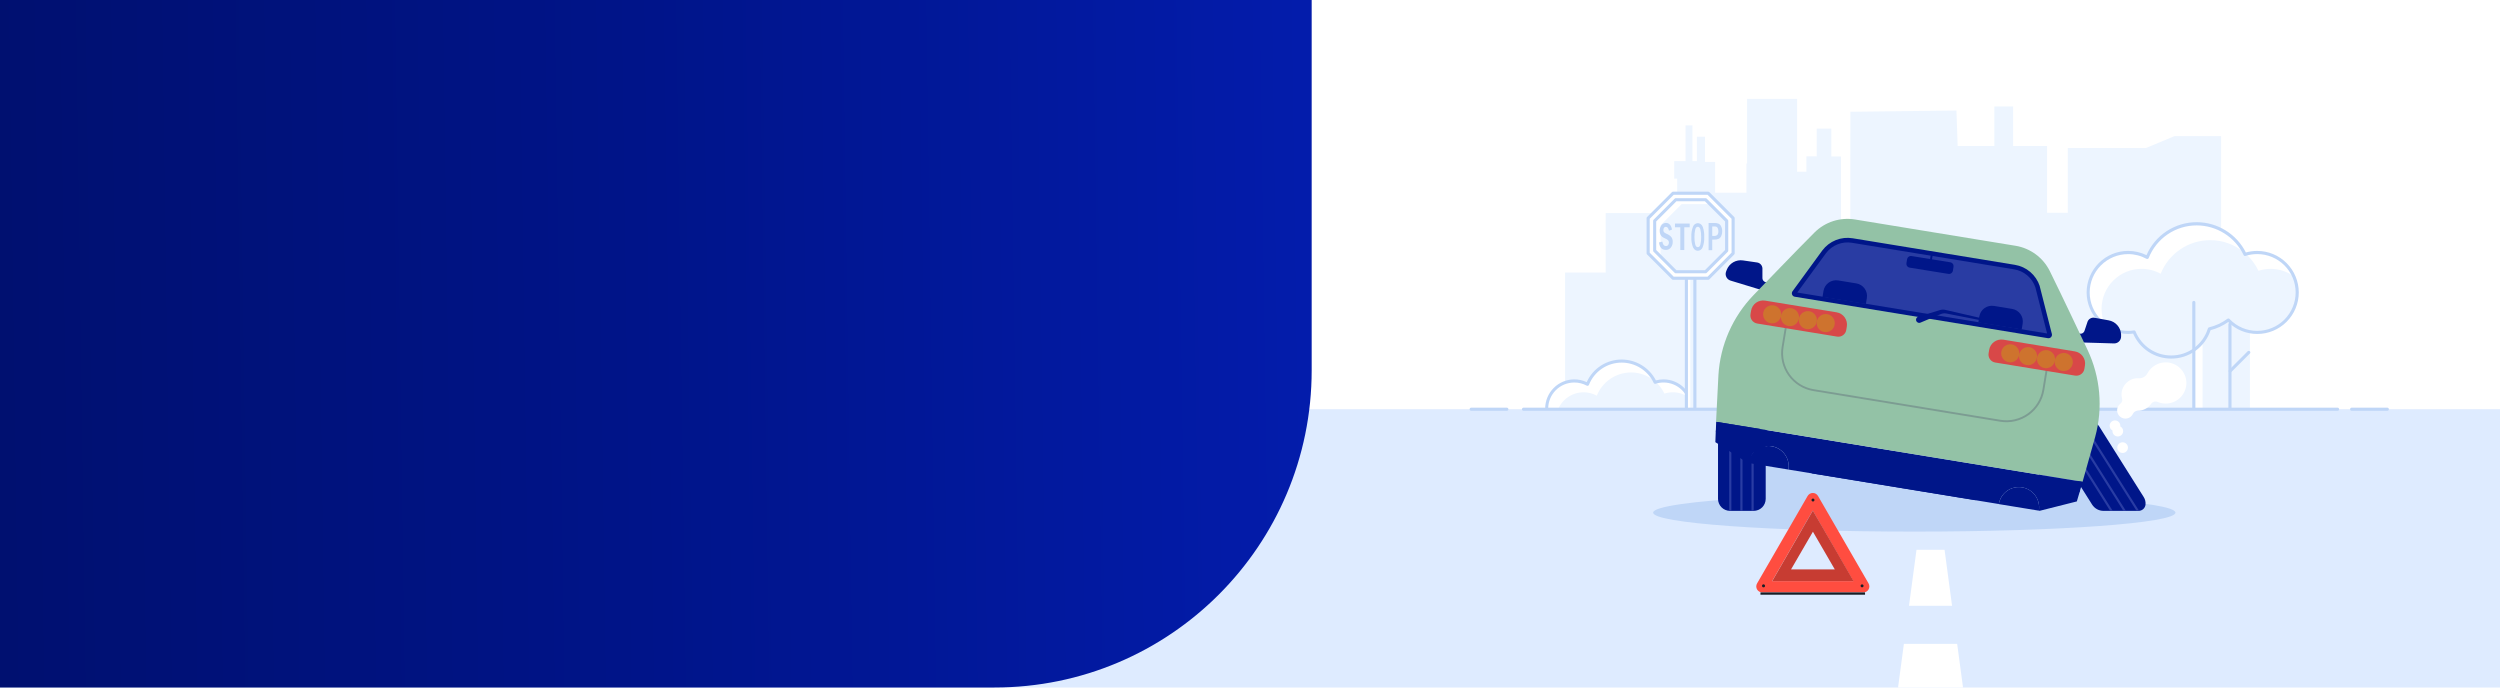 <?xml version="1.0" encoding="UTF-8"?>
<svg xmlns="http://www.w3.org/2000/svg" width="1600" height="440" viewBox="0 0 1600 440" fill="none">
  <rect width="1600" height="440" fill="white"></rect>
  <g clip-path="url(#clip0_1_2736)">
    <path d="M1421.5 179.82V87.12H1391.68L1373.45 94.71H1323.39V136.19H1310.12V93.45H1288.4V68.12H1276.39V93.45H1252.89L1252.13 70.74L1184.24 71.53L1184.2 146.56H1178.23V100.15H1172.06V82.3H1162.72V100.07L1156.09 100.04V109.91H1150.14V63.27H1118.12V104.67H1117.71V123.37H1097.68V103.63H1091.2V87.53H1086.01V103.11H1083.16V80.26H1078.75V103.11H1071.49V114.29H1073.4V136.35H1071.49V155.57H1064.64V136.35H1027.64V174.41H1001.64V290.17L1403.95 290.14V196.58H1409.64V290.4H1439.95V179.82H1421.5Z" fill="#EDF5FF"></path>
    <path d="M1444.65 161.61C1441.99 161.607 1439.35 162.022 1436.82 162.84C1434.07 156.981 1429.7 152.026 1424.24 148.555C1418.77 145.084 1412.43 143.241 1405.96 143.24C1399.13 143.24 1392.46 145.288 1386.82 149.119C1381.17 152.95 1376.8 158.388 1374.27 164.73C1370.51 162.676 1366.3 161.603 1362.02 161.61C1358.66 161.609 1355.34 162.269 1352.23 163.554C1349.13 164.838 1346.31 166.721 1343.93 169.096C1341.56 171.47 1339.67 174.29 1338.39 177.392C1337.1 180.495 1336.44 183.821 1336.44 187.18C1336.44 193.964 1339.13 200.471 1343.93 205.268C1348.73 210.065 1355.24 212.76 1362.02 212.76C1363.3 212.75 1364.58 212.643 1365.84 212.44C1367.74 217.181 1371.01 221.244 1375.24 224.107C1379.47 226.969 1384.45 228.5 1389.56 228.5C1395.02 228.5 1400.34 226.753 1404.74 223.515C1409.13 220.276 1412.38 215.716 1414 210.5C1418.39 209.438 1422.52 207.514 1426.15 204.84C1428.53 207.349 1431.4 209.347 1434.58 210.712C1437.76 212.077 1441.19 212.781 1444.65 212.78C1448.01 212.78 1451.33 212.118 1454.44 210.833C1457.54 209.547 1460.36 207.663 1462.73 205.287C1465.11 202.912 1466.99 200.092 1468.28 196.988C1469.56 193.885 1470.22 190.559 1470.22 187.2C1470.22 183.84 1469.56 180.513 1468.28 177.409C1467 174.304 1465.11 171.483 1462.74 169.106C1460.36 166.73 1457.54 164.845 1454.44 163.558C1451.34 162.272 1448.01 161.61 1444.65 161.61Z" fill="white"></path>
    <path d="M1445.41 173.29C1443.49 169.259 1440.81 165.641 1437.5 162.64C1437.26 162.71 1437.02 162.76 1436.79 162.84C1436.56 162.34 1436.3 161.84 1436.04 161.38C1429.97 156.408 1422.37 153.693 1414.52 153.7C1407.69 153.7 1401.02 155.748 1395.38 159.579C1389.73 163.41 1385.36 168.848 1382.83 175.19C1379.07 173.133 1374.86 172.056 1370.58 172.06C1363.8 172.06 1357.29 174.755 1352.49 179.552C1347.7 184.349 1345 190.856 1345 197.64C1345 201.228 1345.76 204.775 1347.23 208.05C1351.54 211.113 1356.7 212.759 1361.99 212.76C1363.27 212.75 1364.55 212.643 1365.81 212.44C1367.47 216.579 1370.19 220.212 1373.69 222.98L1374.4 222.9C1374.52 223.21 1374.67 223.51 1374.8 223.81C1379.1 226.867 1384.25 228.506 1389.53 228.5C1394.99 228.5 1400.31 226.753 1404.71 223.515C1409.1 220.276 1412.35 215.716 1413.97 210.5C1418.36 209.438 1422.49 207.514 1426.12 204.84C1428.5 207.349 1431.37 209.347 1434.55 210.712C1437.73 212.077 1441.16 212.781 1444.62 212.78C1447.98 212.78 1451.3 212.118 1454.41 210.833C1457.51 209.547 1460.33 207.663 1462.7 205.287C1465.08 202.912 1466.96 200.092 1468.25 196.988C1469.53 193.885 1470.19 190.559 1470.19 187.2C1470.19 183.612 1469.43 180.065 1467.97 176.79C1463.66 173.728 1458.5 172.082 1453.21 172.08C1450.56 172.079 1447.93 172.487 1445.41 173.29Z" fill="#EDF5FF"></path>
    <path d="M1389.56 229.5C1384.38 229.51 1379.31 227.999 1374.98 225.155C1370.65 222.311 1367.26 218.258 1365.21 213.5C1364.15 213.643 1363.09 213.716 1362.02 213.72C1354.97 213.712 1348.22 210.909 1343.23 205.926C1338.25 200.943 1335.45 194.187 1335.44 187.14C1335.45 180.094 1338.25 173.339 1343.23 168.357C1348.22 163.376 1354.97 160.575 1362.02 160.57C1366.09 160.571 1370.11 161.505 1373.77 163.3C1376.48 157.017 1380.97 151.668 1386.7 147.916C1392.42 144.165 1399.12 142.178 1405.96 142.2C1412.47 142.221 1418.85 144.044 1424.39 147.466C1429.93 150.888 1434.42 155.777 1437.35 161.59C1439.72 160.919 1442.18 160.582 1444.65 160.59C1451.69 160.598 1458.45 163.4 1463.43 168.381C1468.41 173.362 1471.21 180.116 1471.22 187.16C1471.21 194.206 1468.41 200.962 1463.43 205.946C1458.45 210.929 1451.7 213.732 1444.65 213.74C1437.68 213.757 1430.99 211.014 1426.04 206.11C1422.63 208.501 1418.81 210.259 1414.78 211.3C1413.04 216.609 1409.66 221.229 1405.13 224.498C1400.6 227.768 1395.15 229.519 1389.56 229.5ZM1365.84 211.44C1366.04 211.442 1366.23 211.503 1366.4 211.615C1366.56 211.727 1366.69 211.886 1366.76 212.07C1368.57 216.632 1371.72 220.542 1375.79 223.294C1379.85 226.045 1384.65 227.511 1389.56 227.5C1394.81 227.521 1399.94 225.848 1404.16 222.73C1408.39 219.612 1411.51 215.215 1413.04 210.19C1413.09 210.024 1413.18 209.874 1413.31 209.755C1413.44 209.635 1413.59 209.551 1413.76 209.51C1418.02 208.488 1422.04 206.618 1425.56 204.01C1425.76 203.865 1426 203.798 1426.24 203.82C1426.49 203.842 1426.71 203.952 1426.88 204.13C1429.16 206.549 1431.92 208.473 1434.97 209.786C1438.03 211.098 1441.32 211.77 1444.65 211.76C1451.17 211.752 1457.41 209.16 1462.02 204.551C1466.62 199.943 1469.21 193.696 1469.22 187.18C1469.21 180.666 1466.62 174.421 1462.01 169.815C1457.41 165.209 1451.16 162.618 1444.65 162.61C1442.09 162.608 1439.55 163.006 1437.12 163.79C1436.89 163.861 1436.64 163.847 1436.42 163.749C1436.2 163.652 1436.02 163.478 1435.92 163.26C1433.22 157.584 1428.97 152.788 1423.66 149.426C1418.36 146.064 1412.2 144.273 1405.92 144.26C1399.29 144.245 1392.81 146.227 1387.32 149.948C1381.84 153.669 1377.6 158.956 1375.16 165.12C1375.11 165.251 1375.03 165.37 1374.93 165.468C1374.82 165.567 1374.7 165.642 1374.57 165.69C1374.44 165.739 1374.29 165.759 1374.15 165.748C1374.01 165.738 1373.87 165.698 1373.75 165.63C1370.14 163.659 1366.09 162.627 1361.98 162.63C1355.46 162.635 1349.22 165.225 1344.61 169.832C1340 174.438 1337.41 180.684 1337.4 187.2C1337.41 193.717 1340 199.964 1344.61 204.572C1349.22 209.18 1355.46 211.772 1361.98 211.78C1363.21 211.77 1364.44 211.666 1365.65 211.47L1365.84 211.44Z" fill="#BFD6F7"></path>
    <path d="M1427.17 271.81C1426.9 271.81 1426.65 271.705 1426.46 271.517C1426.28 271.33 1426.17 271.075 1426.17 270.81V207.54C1426.17 207.275 1426.28 207.02 1426.46 206.833C1426.65 206.645 1426.9 206.54 1427.17 206.54C1427.44 206.54 1427.69 206.645 1427.88 206.833C1428.06 207.02 1428.17 207.275 1428.17 207.54V270.81C1428.17 271.075 1428.06 271.33 1427.88 271.517C1427.69 271.705 1427.44 271.81 1427.17 271.81Z" fill="#BFD6F7"></path>
    <path d="M1404.05 271.81C1403.78 271.81 1403.53 271.705 1403.34 271.517C1403.16 271.33 1403.05 271.075 1403.05 270.81V193.57C1403.05 193.305 1403.16 193.05 1403.34 192.863C1403.53 192.675 1403.78 192.57 1404.05 192.57C1404.32 192.57 1404.57 192.675 1404.76 192.863C1404.94 193.05 1405.05 193.305 1405.05 193.57V270.81C1405.05 271.075 1404.94 271.33 1404.76 271.517C1404.57 271.705 1404.32 271.81 1404.05 271.81Z" fill="#BFD6F7"></path>
    <path d="M1427.32 238.45C1427.19 238.451 1427.06 238.425 1426.94 238.376C1426.81 238.326 1426.7 238.253 1426.61 238.16C1426.42 237.973 1426.32 237.719 1426.32 237.455C1426.32 237.191 1426.42 236.937 1426.61 236.75L1438.5 224.83C1438.59 224.736 1438.7 224.662 1438.83 224.611C1438.95 224.56 1439.08 224.534 1439.21 224.534C1439.34 224.534 1439.47 224.56 1439.59 224.611C1439.72 224.662 1439.83 224.736 1439.92 224.83C1440.11 225.017 1440.21 225.271 1440.21 225.535C1440.21 225.799 1440.11 226.053 1439.92 226.24L1428 238.16C1427.82 238.34 1427.58 238.444 1427.32 238.45Z" fill="#BFD6F7"></path>
    <path d="M1064.69 243.8C1062.85 243.799 1061.03 244.085 1059.28 244.65C1057.38 240.597 1054.36 237.171 1050.57 234.771C1046.79 232.372 1042.41 231.098 1037.93 231.1C1033.21 231.1 1028.6 232.516 1024.69 235.165C1020.79 237.814 1017.77 241.575 1016.02 245.96C1013.42 244.536 1010.5 243.793 1007.54 243.8C1005.22 243.8 1002.92 244.257 1000.77 245.146C998.629 246.034 996.68 247.337 995.038 248.978C993.396 250.62 992.094 252.569 991.206 254.714C990.317 256.859 989.86 259.158 989.86 261.48C989.857 266.164 991.713 270.657 995.021 273.974C998.328 277.291 1002.82 279.159 1007.5 279.17C1008.38 279.161 1009.27 279.091 1010.14 278.96C1011.46 282.236 1013.72 285.043 1016.65 287.021C1019.57 288.999 1023.02 290.057 1026.55 290.06C1030.33 290.06 1034.01 288.851 1037.05 286.608C1040.09 284.366 1042.33 281.209 1043.45 277.6C1046.49 276.867 1049.35 275.534 1051.86 273.68C1053.51 275.416 1055.49 276.798 1057.69 277.741C1059.89 278.685 1062.26 279.171 1064.65 279.17C1069.34 279.17 1073.84 277.306 1077.16 273.989C1080.48 270.671 1082.34 266.172 1082.34 261.48C1082.34 256.797 1080.48 252.306 1077.17 248.992C1073.86 245.678 1069.37 243.811 1064.69 243.8Z" fill="white"></path>
    <path d="M1065.22 251.91C1063.9 249.121 1062.05 246.618 1059.77 244.54L1059.28 244.68C1059.12 244.34 1058.94 244 1058.76 243.68C1054.56 240.243 1049.3 238.367 1043.87 238.37C1039.15 238.372 1034.54 239.79 1030.64 242.438C1026.73 245.087 1023.71 248.846 1021.96 253.23C1019.36 251.808 1016.45 251.065 1013.49 251.07C1008.8 251.07 1004.3 252.934 1000.98 256.251C997.664 259.569 995.8 264.068 995.8 268.76C995.799 271.242 996.323 273.696 997.34 275.96C1000.32 278.076 1003.89 279.212 1007.54 279.21C1008.42 279.201 1009.31 279.131 1010.18 279C1011.34 281.862 1013.22 284.375 1015.64 286.29L1016.13 286.23C1016.21 286.44 1016.31 286.65 1016.41 286.86C1019.38 288.972 1022.94 290.104 1026.59 290.1C1030.37 290.1 1034.05 288.891 1037.09 286.648C1040.13 284.406 1042.37 281.249 1043.49 277.64C1046.53 276.907 1049.39 275.574 1051.9 273.72C1053.55 275.456 1055.53 276.838 1057.73 277.781C1059.93 278.725 1062.3 279.211 1064.69 279.21C1069.38 279.21 1073.88 277.346 1077.2 274.029C1080.52 270.711 1082.38 266.212 1082.38 261.52C1082.38 259.042 1081.85 256.592 1080.84 254.33C1077.86 252.206 1074.29 251.066 1070.63 251.07C1068.79 251.066 1066.97 251.35 1065.22 251.91Z" fill="#EDF5FF"></path>
    <path d="M1026.59 291.06C1023 291.063 1019.48 290.026 1016.46 288.074C1013.45 286.122 1011.06 283.339 1009.59 280.06C1008.93 280.137 1008.26 280.177 1007.59 280.18C1002.64 280.175 997.886 278.204 994.384 274.699C990.881 271.195 988.913 266.444 988.91 261.49C988.913 256.551 990.869 251.814 994.352 248.312C997.835 244.811 1002.56 242.829 1007.5 242.8C1010.27 242.796 1013 243.404 1015.5 244.58C1017.43 240.255 1020.58 236.584 1024.56 234.014C1028.53 231.443 1033.17 230.084 1037.91 230.1C1042.43 230.112 1046.86 231.364 1050.71 233.717C1054.57 236.071 1057.7 239.438 1059.78 243.45C1061.37 243.02 1063.02 242.801 1064.67 242.8C1069.62 242.803 1074.38 244.771 1077.88 248.274C1081.38 251.776 1083.35 256.526 1083.36 261.48C1083.35 266.435 1081.38 271.186 1077.88 274.69C1074.38 278.194 1069.63 280.165 1064.67 280.17C1059.86 280.187 1055.23 278.329 1051.77 274.99C1049.48 276.559 1046.94 277.723 1044.25 278.43C1043 282.121 1040.63 285.326 1037.46 287.593C1034.29 289.859 1030.49 291.072 1026.59 291.06ZM1010.19 277.96C1010.39 277.961 1010.58 278.02 1010.74 278.131C1010.91 278.241 1011.04 278.397 1011.11 278.58C1012.34 281.678 1014.48 284.334 1017.24 286.203C1020 288.072 1023.26 289.067 1026.59 289.06C1030.17 289.087 1033.66 287.957 1036.54 285.84C1039.42 283.723 1041.55 280.731 1042.59 277.31C1042.64 277.144 1042.73 276.994 1042.86 276.875C1042.99 276.755 1043.14 276.671 1043.31 276.63C1046.2 275.922 1048.92 274.647 1051.31 272.88C1051.5 272.737 1051.74 272.669 1051.99 272.689C1052.23 272.71 1052.45 272.816 1052.62 272.99C1054.17 274.631 1056.04 275.937 1058.12 276.828C1060.2 277.719 1062.43 278.175 1064.69 278.17C1069.11 278.165 1073.36 276.405 1076.49 273.276C1079.61 270.147 1081.37 265.905 1081.38 261.48C1081.37 257.056 1079.61 252.815 1076.49 249.688C1073.36 246.561 1069.11 244.803 1064.69 244.8C1062.96 244.801 1061.23 245.071 1059.58 245.6C1059.35 245.674 1059.1 245.661 1058.88 245.563C1058.65 245.466 1058.47 245.29 1058.37 245.07C1056.54 241.193 1053.65 237.913 1050.03 235.613C1046.41 233.312 1042.22 232.083 1037.93 232.07C1033.4 232.049 1028.98 233.397 1025.23 235.936C1021.48 238.476 1018.59 242.088 1016.93 246.3C1016.88 246.431 1016.8 246.55 1016.7 246.648C1016.59 246.747 1016.47 246.822 1016.34 246.87C1016.21 246.919 1016.07 246.939 1015.92 246.928C1015.78 246.918 1015.64 246.878 1015.52 246.81C1013.06 245.483 1010.31 244.795 1007.52 244.81C1003.1 244.815 998.858 246.574 995.731 249.701C992.604 252.828 990.845 257.068 990.84 261.49C990.845 265.909 992.602 270.145 995.724 273.272C998.847 276.398 1003.08 278.159 1007.5 278.17C1008.34 278.166 1009.17 278.099 1010 277.97L1010.19 277.96Z" fill="#BFD6F7"></path>
    <path d="M1084.72 172.24H1079.29V270.82H1084.72V172.24Z" fill="white"></path>
    <path d="M1084.72 172.24H1081.79V270.82H1084.72V172.24Z" fill="#EDF5FF"></path>
    <path d="M1084.72 271.81H1079.29C1079.02 271.81 1078.77 271.705 1078.58 271.517C1078.4 271.33 1078.29 271.075 1078.29 270.81V172.24C1078.29 171.975 1078.4 171.72 1078.58 171.533C1078.77 171.345 1079.02 171.24 1079.29 171.24H1084.72C1084.99 171.24 1085.24 171.345 1085.43 171.533C1085.61 171.72 1085.72 171.975 1085.72 172.24V270.81C1085.72 271.075 1085.61 271.33 1085.43 271.517C1085.24 271.705 1084.99 271.81 1084.72 271.81ZM1080.29 269.81H1083.72V173.24H1080.29V269.81Z" fill="#BFD6F7"></path>
    <path d="M1093.27 123.69H1070.74L1054.82 139.61V162.14L1070.74 178.07H1093.27L1109.2 162.14V139.61L1093.27 123.69Z" fill="white"></path>
    <path d="M1093.27 179.07H1070.74C1070.48 179.066 1070.22 178.958 1070.04 178.77L1054.11 162.84C1053.92 162.655 1053.81 162.404 1053.81 162.14V139.61C1053.81 139.478 1053.84 139.347 1053.89 139.225C1053.94 139.103 1054.02 138.993 1054.11 138.9L1070.04 122.97C1070.23 122.785 1070.48 122.681 1070.74 122.68H1093.27C1093.4 122.679 1093.53 122.704 1093.65 122.754C1093.78 122.804 1093.89 122.877 1093.98 122.97L1109.91 138.9C1110 138.993 1110.08 139.104 1110.13 139.226C1110.18 139.348 1110.2 139.478 1110.2 139.61V162.14C1110.2 162.402 1110.09 162.654 1109.91 162.84L1093.98 178.77C1093.89 178.864 1093.78 178.94 1093.66 178.991C1093.53 179.043 1093.4 179.069 1093.27 179.07ZM1071.16 177.07H1092.86L1108.2 161.72V140.02L1092.86 124.68H1071.16L1055.81 140.02V161.72L1071.16 177.07Z" fill="#BFD6F7"></path>
    <path d="M1091.55 127.84H1072.46L1058.97 141.34V160.42L1072.46 173.92H1091.55L1105.05 160.42V141.34L1091.55 127.84Z" fill="white"></path>
    <path d="M1076.23 130.64L1062.74 144.14V163.22L1073.43 173.92H1091.55L1105.05 160.42V141.34L1094.35 130.64H1076.23Z" fill="#EDF5FF"></path>
    <path d="M1091.55 174.91H1072.5C1072.24 174.909 1071.99 174.805 1071.8 174.62L1058.3 161.12C1058.12 160.934 1058.01 160.682 1058.01 160.42V141.33C1058.01 141.198 1058.03 141.068 1058.08 140.946C1058.13 140.824 1058.21 140.713 1058.3 140.62L1071.8 127.13C1071.98 126.942 1072.24 126.834 1072.5 126.83H1091.59C1091.72 126.831 1091.85 126.857 1091.98 126.909C1092.1 126.96 1092.21 127.035 1092.3 127.13L1105.79 140.62C1105.88 140.713 1105.96 140.823 1106.01 140.945C1106.06 141.067 1106.09 141.198 1106.09 141.33V160.42C1106.09 160.684 1105.98 160.935 1105.79 161.12L1092.3 174.62C1092.2 174.718 1092.08 174.794 1091.96 174.844C1091.83 174.894 1091.69 174.916 1091.55 174.91ZM1072.88 172.91H1091.14L1104.05 160V141.74L1091.14 128.83H1072.88L1059.97 141.74V160L1072.88 172.91Z" fill="#BFD6F7"></path>
    <path d="M1069.68 151.77C1068.95 150.892 1068.01 150.206 1066.95 149.77L1066.33 149.48C1065.84 149.271 1065.39 148.984 1064.99 148.63C1064.67 148.227 1064.51 147.714 1064.56 147.2C1064.54 146.684 1064.69 146.176 1064.98 145.75C1065.1 145.564 1065.27 145.413 1065.46 145.309C1065.66 145.206 1065.88 145.155 1066.1 145.16C1067.1 145.16 1067.71 145.91 1068.1 147.42C1068.12 147.492 1068.14 147.565 1068.15 147.64L1070.1 146.92C1069.52 144.087 1068.22 142.673 1066.21 142.68C1065.64 142.671 1065.08 142.801 1064.58 143.059C1064.08 143.317 1063.64 143.695 1063.32 144.16C1062.56 145.19 1062.16 146.448 1062.2 147.73C1062.18 148.524 1062.34 149.312 1062.66 150.04C1062.92 150.651 1063.33 151.187 1063.85 151.6C1064.52 152.062 1065.24 152.448 1065.99 152.75C1066.7 152.983 1067.33 153.426 1067.78 154.02C1067.99 154.395 1068.11 154.819 1068.11 155.25C1068.12 155.805 1067.95 156.349 1067.63 156.8C1067.46 157.019 1067.25 157.193 1067 157.306C1066.75 157.42 1066.47 157.469 1066.2 157.45C1064.94 157.45 1064.2 156.45 1063.9 154.61L1061.79 155.15C1062.13 158.337 1063.58 159.933 1066.13 159.94C1066.75 159.962 1067.36 159.837 1067.92 159.575C1068.48 159.312 1068.97 158.92 1069.35 158.43C1070.16 157.374 1070.58 156.07 1070.54 154.74C1070.59 153.682 1070.29 152.639 1069.68 151.77Z" fill="#BFD6F7"></path>
    <path d="M1071.98 143.08V145.46H1075.4V160.01H1077.95V145.46H1081.4V143.08H1071.98Z" fill="#BFD6F7"></path>
    <path d="M1089.86 145.45C1089.86 145.31 1089.75 145.18 1089.69 145.05C1089.46 144.411 1089.05 143.855 1088.5 143.457C1087.95 143.058 1087.3 142.836 1086.62 142.82C1085.94 142.834 1085.27 143.056 1084.72 143.456C1084.17 143.856 1083.75 144.416 1083.52 145.06C1082.71 147.157 1082.34 149.403 1082.46 151.65C1082.34 153.904 1082.71 156.158 1083.53 158.26C1083.66 158.525 1083.8 158.779 1083.97 159.02C1084.25 159.472 1084.64 159.843 1085.11 160.099C1085.57 160.355 1086.1 160.486 1086.63 160.48C1087.31 160.465 1087.96 160.244 1088.51 159.845C1089.06 159.447 1089.48 158.89 1089.7 158.25C1090.49 156.141 1090.83 153.889 1090.7 151.64C1090.8 149.543 1090.52 147.444 1089.86 145.45ZM1084.94 146.88C1085.25 145.71 1085.81 145.13 1086.6 145.13C1087.39 145.13 1087.94 145.72 1088.26 146.87C1088.62 148.44 1088.78 150.049 1088.74 151.66C1088.79 153.274 1088.63 154.888 1088.26 156.46C1088 157.38 1087.6 157.93 1087.05 158.11C1086.91 158.159 1086.77 158.183 1086.62 158.18C1085.79 158.18 1085.23 157.59 1084.92 156.41C1084.57 154.852 1084.41 153.257 1084.45 151.66C1084.41 150.062 1084.58 148.466 1084.94 146.91V146.88Z" fill="#BFD6F7"></path>
    <path d="M1093.5 142.7H1097C1097.93 142.671 1098.85 142.803 1099.73 143.09C1100.51 143.426 1101.14 144.039 1101.49 144.81C1101.99 145.8 1102.24 146.901 1102.2 148.01C1102.24 149.041 1102.04 150.067 1101.62 151.01C1101.31 151.76 1100.76 152.388 1100.06 152.8C1099.12 153.218 1098.09 153.403 1097.06 153.34H1095.84V160.13H1093.5V142.7ZM1095.84 144.93V150.99H1097C1097.39 151.035 1097.78 150.995 1098.15 150.872C1098.52 150.75 1098.86 150.547 1099.15 150.28C1099.61 149.598 1099.82 148.779 1099.75 147.96C1099.78 147.291 1099.64 146.626 1099.36 146.02C1099.19 145.619 1098.88 145.293 1098.49 145.1C1098.01 144.961 1097.5 144.904 1097 144.93H1095.84Z" fill="#BFD6F7"></path>
    <path d="M1609 261.9H-9V457.55H1609V261.9Z" fill="#DEEBFF"></path>
    <path d="M1496.05 262.91H975.05C974.785 262.91 974.53 262.805 974.343 262.617C974.155 262.43 974.05 262.175 974.05 261.91C974.05 261.645 974.155 261.39 974.343 261.203C974.53 261.015 974.785 260.91 975.05 260.91H1496.05C1496.32 260.91 1496.57 261.015 1496.76 261.203C1496.94 261.39 1497.05 261.645 1497.05 261.91C1497.05 262.175 1496.94 262.43 1496.76 262.617C1496.57 262.805 1496.32 262.91 1496.05 262.91Z" fill="#BFD6F7"></path>
    <path d="M1527.88 262.91H1505.05C1504.78 262.91 1504.53 262.805 1504.34 262.617C1504.16 262.43 1504.05 262.175 1504.05 261.91C1504.05 261.645 1504.16 261.39 1504.34 261.203C1504.53 261.015 1504.78 260.91 1505.05 260.91H1527.88C1528.15 260.91 1528.4 261.015 1528.59 261.203C1528.77 261.39 1528.88 261.645 1528.88 261.91C1528.88 262.175 1528.77 262.43 1528.59 262.617C1528.4 262.805 1528.15 262.91 1527.88 262.91Z" fill="#BFD6F7"></path>
    <path d="M964.38 262.91H941.55C941.285 262.91 941.03 262.805 940.843 262.617C940.655 262.43 940.55 262.175 940.55 261.91C940.55 261.645 940.655 261.39 940.843 261.203C941.03 261.015 941.285 260.91 941.55 260.91H964.38C964.645 260.91 964.9 261.015 965.087 261.203C965.275 261.39 965.38 261.645 965.38 261.91C965.38 262.175 965.275 262.43 965.087 262.617C964.9 262.805 964.645 262.91 964.38 262.91Z" fill="#BFD6F7"></path>
    <path d="M1340.44 319.3L1325 283.46L1122.82 292.38V318.49C1083.39 320.71 1058.01 324.19 1058.01 328.09C1058.01 334.79 1132.85 340.23 1225.16 340.23C1317.47 340.23 1392.3 334.79 1392.3 328.09C1392.3 324.63 1372.39 321.51 1340.44 319.3Z" fill="#BFD6F7"></path>
    <path d="M1314.94 191.72C1313.77 185.347 1310.67 179.489 1306.04 174.951C1301.42 170.413 1295.5 167.415 1289.11 166.37L1185.11 149.37C1178.72 148.312 1172.15 149.256 1166.31 152.074C1160.47 154.892 1155.65 159.445 1152.5 165.11L1135.39 196L1321.27 226.45L1314.94 191.72Z" fill="#293CA3"></path>
    <path d="M1371.98 318.11L1343.5 272.91C1342.23 270.908 1340.21 269.49 1337.9 268.966C1335.58 268.441 1333.15 268.853 1331.14 270.11L1320.49 276.83C1318.49 278.105 1317.07 280.119 1316.55 282.434C1316.02 284.749 1316.43 287.177 1317.69 289.19L1338.93 322.91C1339.71 324.15 1340.8 325.172 1342.08 325.88C1343.36 326.588 1344.8 326.96 1346.27 326.96H1368.65C1369.76 326.966 1370.83 326.561 1371.66 325.822C1372.49 325.083 1373.01 324.063 1373.13 322.96C1373.3 321.26 1372.9 319.552 1371.98 318.11Z" fill="#001689"></path>
    <path d="M1320.49 276.75L1319.31 277.49L1350.51 326.96H1352.15L1320.49 276.75Z" fill="#293CA3"></path>
    <path d="M1326.53 272.94L1325.35 273.68L1358.95 326.96H1360.59L1326.53 272.94Z" fill="#293CA3"></path>
    <path d="M1332.57 269.13L1331.39 269.88L1367.39 326.96H1369.03L1332.57 269.13Z" fill="#293CA3"></path>
    <path d="M1357.5 215.27V214.08C1357.4 211.882 1356.56 209.783 1355.1 208.133C1353.65 206.482 1351.67 205.38 1349.5 205.01L1340.5 203.37C1339.6 203.202 1338.66 203.35 1337.86 203.789C1337.05 204.228 1336.42 204.931 1336.07 205.78L1334.01 211.93C1333.78 212.479 1333.38 212.937 1332.86 213.233C1332.35 213.528 1331.75 213.643 1331.16 213.56L1329.63 213.36L1330.7 219.12L1335.41 219.27L1341.71 219.45L1352.85 219.79C1353.46 219.822 1354.07 219.728 1354.64 219.514C1355.21 219.299 1355.73 218.97 1356.16 218.545C1356.6 218.121 1356.94 217.611 1357.17 217.047C1357.4 216.484 1357.51 215.879 1357.5 215.27Z" fill="#001689"></path>
    <path d="M1104.68 173.85L1105.1 172.74C1105.89 170.694 1107.35 168.978 1109.24 167.875C1111.14 166.771 1113.35 166.346 1115.52 166.67L1124.52 167.98C1125.43 168.109 1126.26 168.545 1126.89 169.217C1127.51 169.889 1127.89 170.755 1127.95 171.67V178.16C1127.99 178.753 1128.23 179.317 1128.62 179.762C1129.02 180.207 1129.55 180.509 1130.13 180.62L1131.64 180.91L1128.79 186.03L1124.27 184.67L1118.27 182.84L1107.61 179.6C1107.03 179.433 1106.49 179.149 1106.02 178.764C1105.55 178.379 1105.17 177.902 1104.89 177.362C1104.62 176.823 1104.46 176.233 1104.42 175.628C1104.38 175.024 1104.47 174.419 1104.68 173.85Z" fill="#001689"></path>
    <path d="M1249.86 173.22C1249.75 173.876 1249.39 174.463 1248.85 174.851C1248.31 175.239 1247.64 175.397 1246.98 175.29L1234.54 173.29L1222.19 171.29C1221.86 171.238 1221.55 171.122 1221.27 170.949C1220.99 170.775 1220.75 170.548 1220.56 170.281C1220.36 170.013 1220.23 169.71 1220.15 169.389C1220.08 169.068 1220.07 168.735 1220.12 168.41L1220.52 165.94C1220.63 165.284 1220.99 164.697 1221.53 164.309C1222.07 163.921 1222.74 163.763 1223.4 163.87L1235.8 165.87L1248.19 167.87C1248.52 167.922 1248.83 168.038 1249.11 168.211C1249.39 168.385 1249.63 168.612 1249.82 168.879C1250.02 169.147 1250.15 169.45 1250.23 169.771C1250.3 170.092 1250.31 170.425 1250.26 170.75L1249.86 173.22Z" fill="#001689"></path>
    <path d="M1235.94 161.551L1234.81 168.459L1236.04 168.661L1237.18 161.753L1235.94 161.551Z" fill="#001689"></path>
    <path d="M1122.35 326.96H1107.24C1105.2 326.96 1103.23 326.148 1101.79 324.702C1100.34 323.256 1099.53 321.295 1099.53 319.25V259.59C1099.53 257.885 1100.21 256.249 1101.41 255.043C1102.62 253.837 1104.25 253.16 1105.96 253.16H1130.05V319.25C1130.05 321.293 1129.24 323.253 1127.8 324.698C1126.35 326.144 1124.39 326.957 1122.35 326.96Z" fill="#001689"></path>
    <path d="M1108.07 264.88H1106.68V326.97H1108.07V264.88Z" fill="#293CA3"></path>
    <path d="M1115.21 264.88H1113.82V326.97H1115.21V264.88Z" fill="#293CA3"></path>
    <path d="M1122.35 264.88H1120.96V326.97H1122.35V264.88Z" fill="#293CA3"></path>
    <path d="M1176.4 179.471L1188.06 181.38C1190.19 181.729 1192.1 182.913 1193.36 184.671C1194.63 186.428 1195.14 188.615 1194.79 190.751L1194.16 194.58L1166.41 190.036L1167.04 186.197C1167.39 184.065 1168.58 182.16 1170.33 180.899C1172.09 179.638 1174.27 179.124 1176.4 179.471Z" fill="#001689"></path>
    <path d="M1276.12 195.791L1287.78 197.7C1289.91 198.05 1291.82 199.234 1293.08 200.991C1294.35 202.749 1294.86 204.936 1294.51 207.071L1293.88 210.9L1266.13 206.356L1266.76 202.527C1267.11 200.393 1268.29 198.485 1270.05 197.222C1271.8 195.959 1273.99 195.445 1276.12 195.791Z" fill="#001689"></path>
    <path d="M1304.8 303.77L1126.39 274.54L1098.11 275.59L1097.83 282.98L1118.43 296.23L1118.98 296.32C1119.54 292.923 1121.43 289.887 1124.23 287.879C1127.02 285.872 1130.5 285.055 1133.9 285.61C1137.3 286.172 1140.33 288.057 1142.34 290.852C1144.34 293.646 1145.16 297.123 1144.61 300.52L1279.24 322.58C1279.81 319.192 1281.7 316.168 1284.49 314.169C1287.29 312.17 1290.76 311.357 1294.15 311.91C1297.55 312.469 1300.58 314.353 1302.59 317.148C1304.6 319.944 1305.42 323.422 1304.87 326.82L1305.42 326.91L1329.18 320.91L1331.27 313.81L1304.8 303.77Z" fill="#001689"></path>
    <path d="M1133.9 285.61C1130.5 285.055 1127.02 285.872 1124.23 287.879C1121.43 289.887 1119.54 292.923 1118.98 296.32L1144.61 300.52C1145.16 297.123 1144.34 293.646 1142.34 290.851C1140.33 288.057 1137.3 286.172 1133.9 285.61Z" fill="#001689"></path>
    <path d="M1294.15 311.91C1297.55 312.469 1300.58 314.353 1302.59 317.148C1304.6 319.944 1305.42 323.422 1304.87 326.82L1279.24 322.63C1279.8 319.233 1281.68 316.197 1284.48 314.187C1287.27 312.177 1290.75 311.358 1294.15 311.91Z" fill="#001689"></path>
    <path d="M1140.62 187.66L1130.6 248.81L1219.61 263.39L1233.73 265.71L1309.02 278.04L1319.04 216.89L1140.62 187.66Z" fill="#93C2A6"></path>
    <path d="M1336 223.85C1332.34 216.15 1320 189.91 1311.85 173.45C1309.74 169.217 1306.66 165.546 1302.85 162.738C1299.04 159.931 1294.63 158.067 1289.96 157.3L1187.2 140.47C1182.53 139.704 1177.75 140.059 1173.24 141.506C1168.74 142.952 1164.64 145.449 1161.29 148.79C1148.29 161.79 1128.29 182.72 1122.29 188.85C1108.9 202.704 1100.92 220.896 1099.79 240.13L1098.28 269.94L1332.84 308.37L1340.91 279.64C1345.99 261.054 1344.25 241.263 1336 223.85ZM1307.36 249.45C1306.82 252.746 1305.64 255.903 1303.89 258.742C1302.13 261.582 1299.83 264.047 1297.12 265.997C1294.41 267.947 1291.34 269.344 1288.09 270.109C1284.84 270.873 1281.48 270.989 1278.18 270.45L1162.26 251.45C1158.96 250.915 1155.81 249.737 1152.97 247.981C1150.13 246.225 1147.66 243.927 1145.71 241.218C1143.76 238.509 1142.37 235.442 1141.6 232.192C1140.84 228.943 1140.72 225.574 1141.26 222.28L1145.62 195.72C1146.94 187.65 1152.87 180.47 1157.8 173.95L1167.93 160.53C1172.46 154.53 1177.06 152.34 1184.47 153.53L1288.35 170.34C1295.76 171.56 1300.82 175.55 1303.2 182.67L1308.52 198.62C1311.11 206.37 1313.01 214.84 1311.68 222.9L1307.36 249.45Z" fill="#93C2A6"></path>
    <path d="M1280.19 269.91L1160.5 250.28C1154.08 249.22 1148.35 245.659 1144.55 240.376C1140.75 235.093 1139.21 228.521 1140.25 222.1L1144.6 195.54L1145.8 195.74L1141.45 222.3C1140.46 228.401 1141.93 234.647 1145.53 239.667C1149.14 244.687 1154.59 248.072 1160.69 249.08L1280.36 268.68C1286.46 269.671 1292.71 268.202 1297.73 264.595C1302.75 260.989 1306.13 255.539 1307.14 249.44L1311.5 222.91L1312.7 223.11L1308.35 249.67C1307.29 256.084 1303.73 261.815 1298.45 265.609C1293.17 269.403 1286.61 270.95 1280.19 269.91Z" fill="#7C9C92"></path>
    <path d="M1310.72 216.45L1148.65 189.91C1148.27 189.849 1147.92 189.693 1147.62 189.457C1147.33 189.221 1147.09 188.912 1146.95 188.56C1146.81 188.209 1146.76 187.827 1146.8 187.451C1146.85 187.075 1146.99 186.717 1147.21 186.41L1166.31 160.25C1168.53 157.307 1171.51 155.027 1174.93 153.659C1178.35 152.291 1182.08 151.887 1185.71 152.49L1289.51 169.49C1293.15 170.081 1296.55 171.657 1299.36 174.045C1302.16 176.434 1304.26 179.544 1305.42 183.04V183.14L1313.19 213.73C1313.28 214.08 1313.28 214.445 1313.19 214.794C1313.1 215.143 1312.92 215.465 1312.68 215.73C1312.44 216.002 1312.13 216.209 1311.79 216.335C1311.45 216.46 1311.08 216.5 1310.72 216.45ZM1150.24 187.22L1310.14 213.42L1302.64 183.92C1301.64 180.94 1299.84 178.291 1297.45 176.257C1295.05 174.223 1292.14 172.883 1289.04 172.38L1185.24 155.38C1182.13 154.865 1178.94 155.212 1176.02 156.383C1173.09 157.553 1170.54 159.503 1168.65 162.02L1150.24 187.22Z" fill="#001689"></path>
    <path d="M1227.71 202.69L1241.64 198.43C1242.76 198.079 1243.96 198.051 1245.1 198.35L1282.31 206.9L1282.16 207.82L1245.73 200.66C1244.48 200.409 1243.18 200.541 1242.01 201.04L1229.09 206.48C1228.78 206.615 1228.43 206.668 1228.09 206.633C1227.75 206.598 1227.43 206.476 1227.15 206.28C1226.83 206.069 1226.58 205.77 1226.43 205.42C1226.27 205.07 1226.22 204.684 1226.28 204.306C1226.34 203.928 1226.51 203.575 1226.76 203.289C1227.01 203.002 1227.34 202.795 1227.71 202.69Z" fill="#001689"></path>
    <path d="M1326.71 316.65L1317 315.06C1315.39 314.797 1313.85 314.208 1312.47 313.33C1311.1 312.451 1309.92 311.301 1309 309.95L1304.81 303.77L1332.88 308.37L1331.27 313.78C1330.99 314.732 1330.37 315.549 1329.53 316.078C1328.69 316.606 1327.69 316.81 1326.71 316.65Z" fill="#001689"></path>
    <path d="M1101.5 279.76L1111.21 281.35C1112.82 281.614 1114.47 281.548 1116.05 281.154C1117.63 280.76 1119.12 280.048 1120.42 279.06L1126.42 274.54L1098.35 269.94L1098.14 275.59C1098.1 276.574 1098.42 277.54 1099.04 278.307C1099.65 279.075 1100.53 279.591 1101.5 279.76Z" fill="#001689"></path>
    <path d="M1264.35 320.14L1159.5 302.96L1159.77 301.33C1159.98 300.074 1160.43 298.87 1161.1 297.788C1161.77 296.706 1162.64 295.767 1163.68 295.024C1164.71 294.281 1165.88 293.749 1167.12 293.459C1168.36 293.168 1169.64 293.124 1170.9 293.33L1256.62 307.33C1259.16 307.749 1261.42 309.158 1262.92 311.246C1264.42 313.334 1265.03 315.932 1264.62 318.47L1264.35 320.14Z" fill="#001689"></path>
    <path d="M1153.54 286.31C1154.79 286.31 1155.8 285.298 1155.8 284.05C1155.8 282.802 1154.79 281.79 1153.54 281.79C1152.29 281.79 1151.28 282.802 1151.28 284.05C1151.28 285.298 1152.29 286.31 1153.54 286.31Z" fill="#001689"></path>
    <path d="M1277.6 305.723C1278.5 304.851 1278.51 303.42 1277.64 302.527C1276.77 301.634 1275.34 301.618 1274.45 302.49C1273.55 303.362 1273.54 304.793 1274.41 305.686C1275.28 306.579 1276.71 306.595 1277.6 305.723Z" fill="#001689"></path>
    <path d="M1175.71 215.43L1124.62 207.06C1123.94 206.95 1123.29 206.707 1122.71 206.345C1122.13 205.983 1121.62 205.51 1121.22 204.953C1120.82 204.396 1120.54 203.765 1120.38 203.097C1120.23 202.429 1120.21 201.736 1120.32 201.06L1120.68 198.87C1120.85 197.854 1121.21 196.88 1121.75 196.005C1122.29 195.129 1123 194.369 1123.84 193.768C1124.67 193.168 1125.62 192.737 1126.62 192.503C1127.63 192.268 1128.66 192.233 1129.68 192.4L1175.44 199.89C1177.51 200.233 1179.36 201.383 1180.58 203.086C1181.81 204.79 1182.31 206.909 1181.97 208.98L1181.61 211.17C1181.5 211.837 1181.27 212.477 1180.91 213.053C1180.56 213.628 1180.09 214.128 1179.54 214.524C1179 214.92 1178.37 215.203 1177.72 215.359C1177.06 215.514 1176.38 215.539 1175.71 215.43Z" fill="#D84848"></path>
    <path d="M1134.18 206.95C1137.38 206.95 1139.97 204.358 1139.97 201.16C1139.97 197.962 1137.38 195.37 1134.18 195.37C1130.98 195.37 1128.39 197.962 1128.39 201.16C1128.39 204.358 1130.98 206.95 1134.18 206.95Z" fill="#CE732E"></path>
    <path d="M1147.9 208.271C1150.82 206.986 1152.16 203.571 1150.87 200.643C1149.59 197.714 1146.17 196.382 1143.24 197.667C1140.31 198.952 1138.98 202.367 1140.27 205.295C1141.55 208.224 1144.97 209.556 1147.9 208.271Z" fill="#CE732E"></path>
    <path d="M1157.04 210.69C1160.24 210.69 1162.83 208.098 1162.83 204.9C1162.83 201.702 1160.24 199.11 1157.04 199.11C1153.84 199.11 1151.25 201.702 1151.25 204.9C1151.25 208.098 1153.84 210.69 1157.04 210.69Z" fill="#CE732E"></path>
    <path d="M1172.87 210.538C1174.94 208.104 1174.65 204.45 1172.22 202.376C1169.78 200.302 1166.13 200.594 1164.05 203.028C1161.98 205.462 1162.27 209.117 1164.71 211.19C1167.14 213.264 1170.79 212.972 1172.87 210.538Z" fill="#CE732E"></path>
    <path d="M1276.92 232.01L1328.01 240.38C1328.69 240.493 1329.38 240.471 1330.05 240.316C1330.71 240.161 1331.35 239.875 1331.9 239.476C1332.46 239.076 1332.93 238.571 1333.3 237.988C1333.66 237.405 1333.9 236.757 1334.01 236.08L1334.37 233.89C1334.54 232.874 1334.5 231.835 1334.27 230.833C1334.03 229.83 1333.6 228.884 1333 228.048C1332.4 227.212 1331.64 226.503 1330.77 225.961C1329.89 225.419 1328.92 225.055 1327.9 224.89L1282.15 217.39C1280.08 217.055 1277.96 217.554 1276.26 218.778C1274.55 220.002 1273.4 221.851 1273.06 223.92L1272.7 226.11C1272.48 227.452 1272.8 228.826 1273.59 229.931C1274.38 231.037 1275.58 231.785 1276.92 232.01Z" fill="#D84848"></path>
    <path d="M1322.21 237.3C1325.32 236.525 1327.2 233.383 1326.43 230.28C1325.66 227.177 1322.51 225.29 1319.41 226.064C1316.31 226.838 1314.42 229.981 1315.19 233.083C1315.97 236.186 1319.11 238.074 1322.21 237.3Z" fill="#CE732E"></path>
    <path d="M1315.24 229.864C1315.25 226.666 1312.66 224.07 1309.46 224.065C1306.26 224.06 1303.67 226.648 1303.66 229.846C1303.66 233.043 1306.25 235.64 1309.44 235.645C1312.64 235.65 1315.24 233.061 1315.24 229.864Z" fill="#CE732E"></path>
    <path d="M1299.35 233.555C1302.45 232.781 1304.34 229.638 1303.56 226.536C1302.79 223.433 1299.65 221.545 1296.54 222.319C1293.44 223.094 1291.55 226.236 1292.33 229.339C1293.1 232.442 1296.25 234.329 1299.35 233.555Z" fill="#CE732E"></path>
    <path d="M1286.55 231.91C1289.75 231.91 1292.34 229.318 1292.34 226.12C1292.34 222.922 1289.75 220.33 1286.55 220.33C1283.35 220.33 1280.76 222.922 1280.76 226.12C1280.76 229.318 1283.35 231.91 1286.55 231.91Z" fill="#CE732E"></path>
    <path d="M1386.5 231.91C1384.01 231.827 1381.55 232.446 1379.4 233.697C1377.25 234.947 1375.5 236.778 1374.34 238.98C1373.81 239.971 1373.01 240.791 1372.03 241.342C1371.05 241.892 1369.93 242.152 1368.81 242.09C1368.24 242.045 1367.67 242.045 1367.1 242.09C1364.71 242.355 1362.48 243.434 1360.79 245.145C1359.1 246.856 1358.05 249.096 1357.81 251.49C1357.69 252.76 1357.8 254.04 1358.14 255.27C1358.3 255.812 1358.28 256.39 1358.11 256.925C1357.93 257.461 1357.59 257.93 1357.14 258.27C1356.37 258.824 1355.77 259.572 1355.39 260.437C1355.01 261.301 1354.87 262.252 1354.98 263.19C1355.12 264.382 1355.66 265.492 1356.51 266.34C1357.36 267.189 1358.47 267.728 1359.66 267.87C1360.76 267.991 1361.87 267.767 1362.84 267.23C1363.81 266.693 1364.58 265.868 1365.06 264.87C1365.34 264.273 1365.78 263.769 1366.34 263.415C1366.9 263.061 1367.54 262.872 1368.2 262.87C1369.88 262.872 1371.53 262.469 1373.02 261.696C1374.51 260.923 1375.79 259.803 1376.75 258.43C1377.19 257.794 1377.84 257.328 1378.58 257.108C1379.32 256.888 1380.11 256.927 1380.83 257.22C1382.48 257.93 1384.26 258.294 1386.05 258.29C1387.83 258.289 1389.6 257.927 1391.24 257.228C1392.88 256.529 1394.36 255.506 1395.6 254.22C1396.83 252.935 1397.8 251.413 1398.43 249.746C1399.07 248.08 1399.36 246.302 1399.29 244.52C1399.12 241.201 1397.71 238.066 1395.34 235.732C1392.98 233.399 1389.82 232.035 1386.5 231.91Z" fill="white"></path>
    <path d="M1357.01 272.91C1357.02 272.77 1357.02 272.63 1357.01 272.49C1357.01 271.582 1356.64 270.712 1356 270.071C1355.36 269.43 1354.49 269.07 1353.58 269.07C1352.67 269.07 1351.8 269.43 1351.16 270.072C1350.52 270.713 1350.16 271.583 1350.16 272.49C1350.16 273.107 1350.33 273.711 1350.65 274.239C1350.97 274.768 1351.43 275.2 1351.97 275.49C1351.96 275.63 1351.96 275.77 1351.97 275.91C1351.97 276.819 1352.33 277.69 1352.98 278.333C1353.62 278.975 1354.49 279.337 1355.4 279.34C1356.31 279.337 1357.18 278.975 1357.82 278.332C1358.46 277.689 1358.82 276.818 1358.82 275.91C1358.82 275.293 1358.65 274.689 1358.33 274.161C1358.01 273.633 1357.55 273.2 1357.01 272.91Z" fill="white"></path>
    <path d="M1358.47 289.9C1360.36 289.9 1361.89 288.369 1361.89 286.48C1361.89 284.591 1360.36 283.06 1358.47 283.06C1356.58 283.06 1355.05 284.591 1355.05 286.48C1355.05 288.369 1356.58 289.9 1358.47 289.9Z" fill="white"></path>
    <path d="M1195.89 373.41L1179.71 345.41L1163.52 317.41C1163.18 316.829 1162.7 316.346 1162.12 316.01C1161.54 315.675 1160.88 315.498 1160.2 315.498C1159.53 315.498 1158.87 315.675 1158.29 316.01C1157.71 316.346 1157.23 316.829 1156.89 317.41L1140.71 345.41L1124.52 373.41C1124.19 373.992 1124.01 374.651 1124.01 375.322C1124.01 375.993 1124.19 376.652 1124.52 377.233C1124.86 377.815 1125.34 378.298 1125.92 378.634C1126.5 378.97 1127.16 379.148 1127.83 379.15H1192.58C1193.25 379.148 1193.91 378.97 1194.49 378.634C1195.07 378.298 1195.55 377.815 1195.89 377.233C1196.22 376.652 1196.4 375.993 1196.4 375.322C1196.4 374.651 1196.22 373.992 1195.89 373.41ZM1160.21 371.93H1134.15L1147.15 349.36L1160.15 326.8L1173.15 349.36L1186.15 371.93H1160.21Z" fill="#FF4D40"></path>
    <path d="M1160.21 326.8L1147.21 349.36L1134.21 371.93H1186.32L1173.32 349.36L1160.21 326.8ZM1160.21 364.42H1146.27L1153.27 352.35L1160.27 340.29L1167.27 352.35L1174.27 364.42H1160.21Z" fill="#C73C32"></path>
    <path d="M1193.63 379.15H1126.7V380.61H1193.63V379.15Z" fill="#171E26"></path>
    <path d="M1160.31 320.97C1160.83 320.97 1161.26 320.545 1161.26 320.02C1161.26 319.495 1160.83 319.07 1160.31 319.07C1159.79 319.07 1159.36 319.495 1159.36 320.02C1159.36 320.545 1159.79 320.97 1160.31 320.97Z" fill="#171E26"></path>
    <path d="M1129.62 374.91C1129.63 375.039 1129.61 375.169 1129.57 375.291C1129.52 375.412 1129.45 375.524 1129.36 375.617C1129.27 375.711 1129.17 375.786 1129.05 375.836C1128.93 375.886 1128.8 375.912 1128.67 375.91C1128.4 375.91 1128.15 375.805 1127.96 375.617C1127.78 375.43 1127.67 375.175 1127.67 374.91C1127.68 374.654 1127.79 374.412 1127.98 374.235C1128.17 374.058 1128.41 373.96 1128.67 373.96C1128.92 373.972 1129.15 374.076 1129.33 374.252C1129.5 374.427 1129.61 374.662 1129.62 374.91Z" fill="#171E26"></path>
    <path d="M1191.73 375.9C1192.25 375.9 1192.68 375.475 1192.68 374.95C1192.68 374.425 1192.25 374 1191.73 374C1191.21 374 1190.78 374.425 1190.78 374.95C1190.78 375.475 1191.21 375.9 1191.73 375.9Z" fill="#171E26"></path>
    <path d="M1249.32 387.7L1244.52 351.87H1226.56L1221.76 387.7H1249.32Z" fill="white"></path>
    <path d="M1259.56 464.07L1252.59 412.08H1218.49L1211.53 464.07H1259.56Z" fill="white"></path>
  </g>
  <path d="M0 0H839.475V237C839.475 349.114 748.589 440 636.475 440H0V0Z" fill="url(#paint0_linear_1_2736)"></path>
  <defs>
    <linearGradient id="paint0_linear_1_2736" x1="835.304" y1="166.467" x2="0.085" y2="178.329" gradientUnits="userSpaceOnUse">
      <stop stop-color="#031CAB"></stop>
      <stop offset="0.511" stop-color="#001489"></stop>
      <stop offset="1" stop-color="#001070"></stop>
    </linearGradient>
    <clipPath id="clip0_1_2736">
      <rect width="1600" height="440" fill="white"></rect>
    </clipPath>
  </defs>
</svg>
